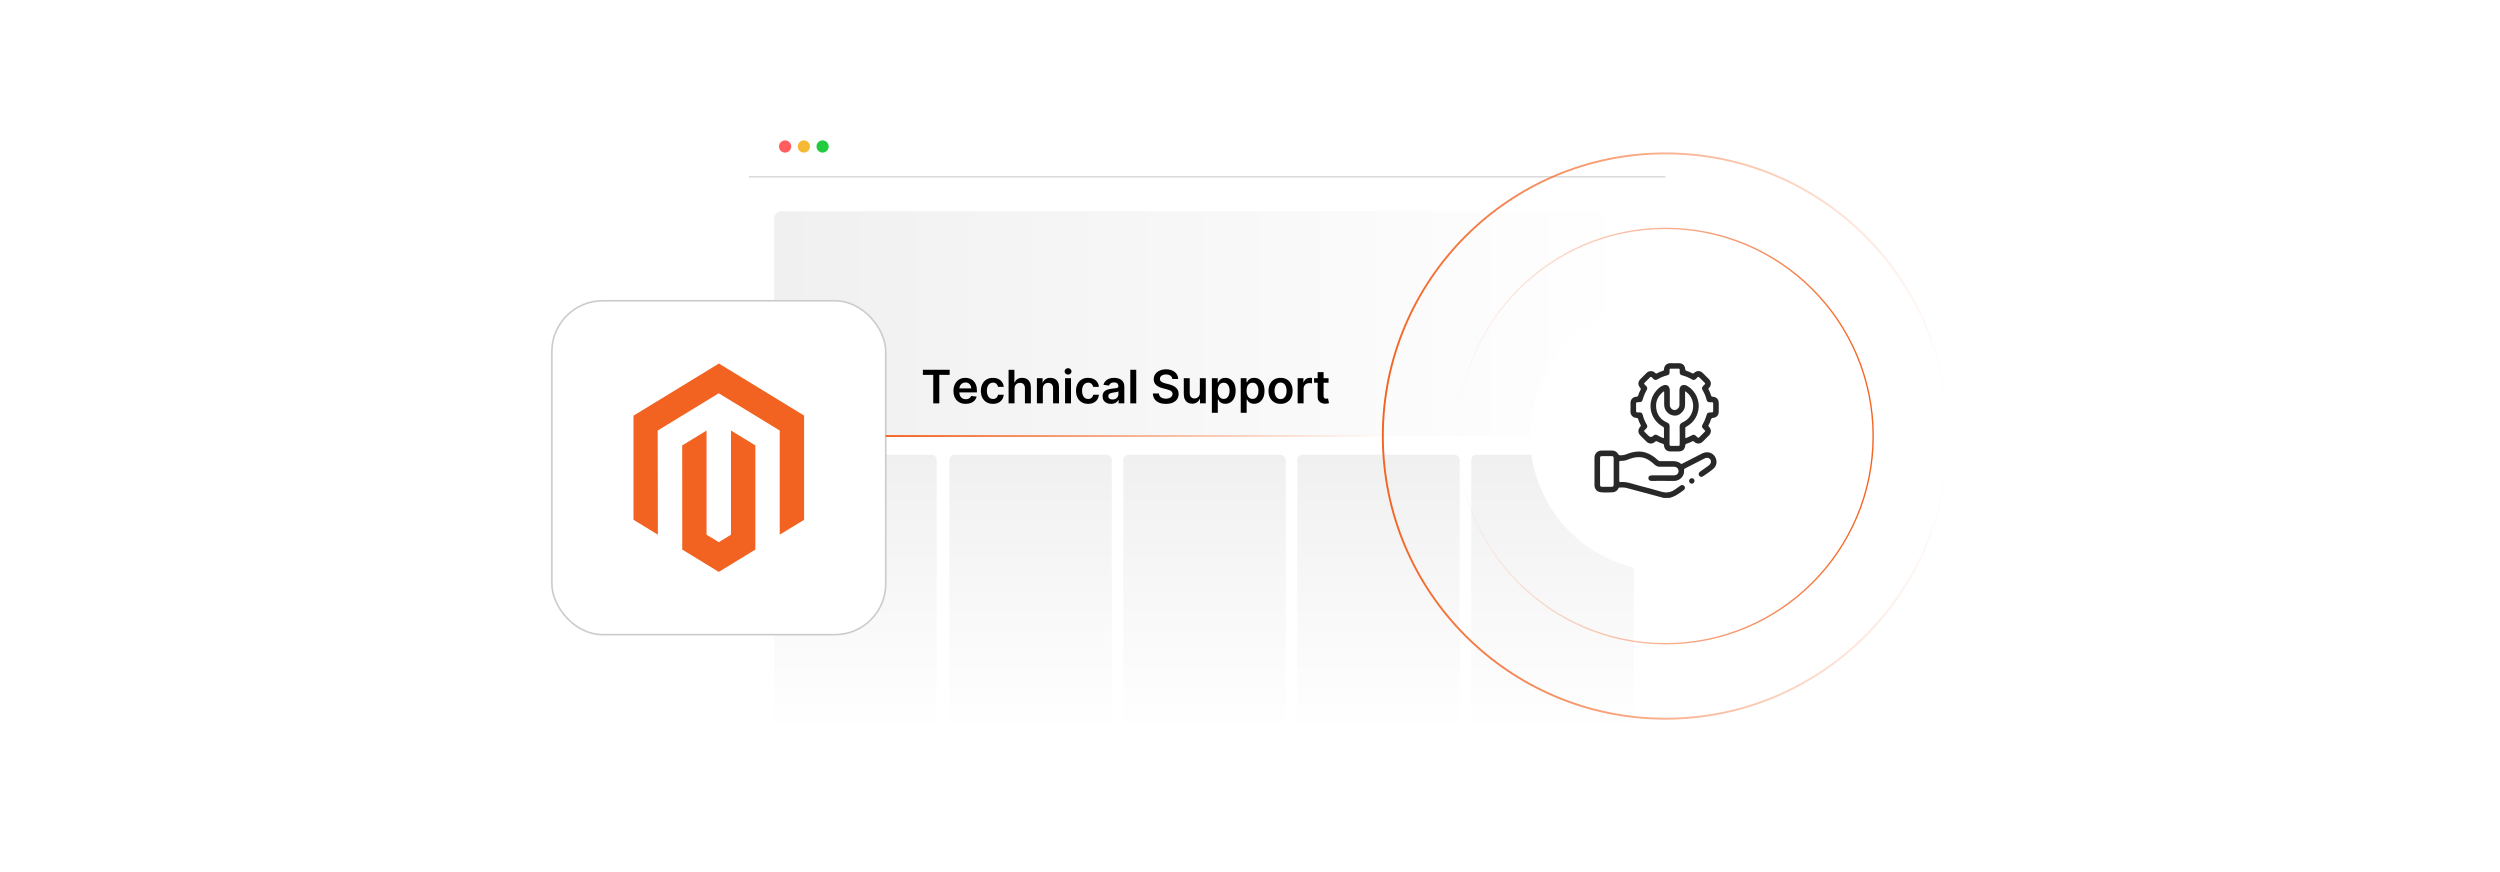 <?xml version="1.0" encoding="UTF-8"?><svg id="a" xmlns="http://www.w3.org/2000/svg" xmlns:xlink="http://www.w3.org/1999/xlink" viewBox="0 0 860 300"><defs><filter id="b" x="246.312" y="27.222" width="338.16" height="245.76" filterUnits="userSpaceOnUse"><feOffset dx="0" dy="0"/><feGaussianBlur result="c" stdDeviation="3.77"/><feFlood flood-color="#f26322" flood-opacity=".3"/><feComposite in2="c" operator="in"/><feComposite in="SourceGraphic"/></filter><linearGradient id="d" x1="266.322" y1="111.275" x2="561.991" y2="111.275" gradientUnits="userSpaceOnUse"><stop offset="0" stop-color="#f0f0f0"/><stop offset="1" stop-color="#fff"/></linearGradient><linearGradient id="e" x1="294.265" y1="252.107" x2="294.265" y2="156.426" gradientUnits="userSpaceOnUse"><stop offset="0" stop-color="#fff"/><stop offset="1" stop-color="#f0f0f0"/></linearGradient><linearGradient id="f" x1="354.52" x2="354.52" xlink:href="#e"/><linearGradient id="g" x1="414.363" x2="414.363" xlink:href="#e"/><linearGradient id="h" x1="474.205" x2="474.205" xlink:href="#e"/><linearGradient id="i" x1="534.047" x2="534.047" xlink:href="#e"/><filter id="j" x="512.256" y="89.406" width="121.2" height="121.2" filterUnits="userSpaceOnUse"><feOffset dx="0" dy="0"/><feGaussianBlur result="k" stdDeviation="4.642"/><feFlood flood-color="#f26322" flood-opacity=".3"/><feComposite in2="k" operator="in"/><feComposite in="SourceGraphic"/></filter><linearGradient id="l" x1="501.24" y1="150" x2="644.609" y2="150" gradientUnits="userSpaceOnUse"><stop offset="0" stop-color="#f26322" stop-opacity="0"/><stop offset="1" stop-color="#f26322"/></linearGradient><linearGradient id="m" x1="475.361" y1="150" x2="670.488" y2="150" gradientUnits="userSpaceOnUse"><stop offset="0" stop-color="#f26322"/><stop offset="1" stop-color="#f26322" stop-opacity="0"/></linearGradient><filter id="n" x="172.28" y="85.91" width="150.24" height="150.24" filterUnits="userSpaceOnUse"><feOffset dx="0" dy="0"/><feGaussianBlur result="o" stdDeviation="5.728"/><feFlood flood-color="#f26322" flood-opacity=".3"/><feComposite in2="o" operator="in"/><feComposite in="SourceGraphic"/></filter><linearGradient id="p" x1="304.693" x2="476.765" xlink:href="#m"/></defs><rect x="257.644" y="38.741" width="315.281" height="222.518" rx="9.939" ry="9.939" fill="#fff" filter="url(#b)"/><circle cx="270.073" cy="50.395" r="2.102" fill="#ff5d5e"/><circle cx="276.523" cy="50.395" r="2.102" fill="#f5b935"/><circle cx="282.973" cy="50.395" r="2.102" fill="#24cb3f"/><line x1="257.644" y1="60.834" x2="572.925" y2="60.834" fill="#fff" stroke="#ccc" stroke-miterlimit="10" stroke-width=".377"/><rect x="266.322" y="72.672" width="295.669" height="77.205" rx="2.5" ry="2.5" fill="url(#d)"/><rect x="266.322" y="156.426" width="55.887" height="95.681" rx="1.772" ry="1.772" fill="url(#e)"/><rect x="326.577" y="156.426" width="55.887" height="95.681" rx="1.772" ry="1.772" fill="url(#f)"/><rect x="386.419" y="156.426" width="55.887" height="95.681" rx="1.772" ry="1.772" fill="url(#g)"/><rect x="446.261" y="156.426" width="55.887" height="95.681" rx="1.772" ry="1.772" fill="url(#h)"/><rect x="506.104" y="156.426" width="55.887" height="95.681" rx="1.772" ry="1.772" fill="url(#i)"/><circle cx="572.925" cy="150" r="46.533" fill="#fff" filter="url(#j)"/><circle cx="572.925" cy="150" r="71.442" fill="none" stroke="url(#l)" stroke-miterlimit="10" stroke-width=".484"/><circle cx="572.925" cy="150" r="97.234" fill="none" stroke="url(#m)" stroke-miterlimit="10" stroke-width=".658"/><path d="M572.317,171.287c-4.306-1.154-8.613-2.309-12.919-3.46-.756-.202-1.529-.102-2.296-.118-.204-.004-.278.144-.356.296-.421.817-1.105,1.304-2.006,1.35-1.383.071-2.775.128-4.154-.032-1.235-.143-2.083-1.152-2.086-2.397-.008-3.166-.008-6.332-0-9.498.003-1.382,1.052-2.432,2.435-2.447,1.176-.013,2.352-.002,3.528-.004.992-.002,1.742.43,2.234,1.283.147.255.314.352.607.36.748.021,1.456-.081,2.162-.362,1.277-.509,2.595-.873,3.987-.924,1.814-.067,3.447.462,4.951,1.444.658.43,1.285.904,1.843,1.455.306.301.63.407,1.049.401,1.281-.019,2.563-.004,3.845-.008,1.102-.004,2.176.077,3.046.878.185.17.367.06.542-.029,1.797-.922,3.594-1.845,5.391-2.767.523-.268,1.038-.555,1.573-.797,2.202-.998,4.527.293,4.775,2.688.112,1.083-.315,2.029-1.145,2.73-1.107.934-2.325,1.721-3.517,2.541-.443.304-.997.17-1.284-.236-.318-.45-.236-.977.266-1.347.958-.707,1.934-1.39,2.905-2.079.351-.249.649-.535.794-.956.332-.964-.46-1.915-1.467-1.751-.254.041-.494.127-.725.245-2.185,1.124-4.367,2.252-6.56,3.36-.336.17-.455.378-.423.743.179,2.046-1.593,3.642-3.537,3.601-2.547-.053-5.096-.011-7.644-.015-.667-.001-1.062-.334-1.087-.892-.021-.491.272-.884.757-.974.235-.044.479-.054.719-.054,2.427-.004,4.855-.009,7.282.001.663.003,1.185-.211,1.478-.831.483-1.023-.237-2.115-1.421-2.128-1.598-.017-3.196-.022-4.794.003-.739.011-1.346-.208-1.881-.718-.644-.614-1.335-1.172-2.1-1.637-2.005-1.217-4.092-1.143-6.229-.43-.769.257-1.498.65-2.324.722-.36.031-.721.049-1.082.049-.277-0-.419.091-.419.39.005,2.171.003,4.342.002,6.513-0.0.224.057.401.326.377,2.309-.207,4.41.698,6.573,1.251,2.539.649,5.075,1.319,7.588,2.062,1.746.516,3.296.239,4.749-.802.576-.413,1.154-.822,1.733-1.231.238-.169.491-.304.797-.247.388.072.664.287.775.672.117.403.013.765-.32,1.011-1.552,1.144-3.071,2.355-5.035,2.747h-1.9ZM550.419,162.151c0,1.493-.002,2.985.001,4.478.002.692.139.831.814.833,1.01.003,2.02.003,3.03 0.0.652-.002.836-.18.836-.83.003-2.985.003-5.97-0-8.955-.001-.613-.158-.764-.787-.766-1.04-.004-2.081-.004-3.121 0-.656.003-.77.113-.772.762-.004,1.493-.001,2.985-.002,4.478Z" fill="#282828"/><path d="M567.883,127.656c.622.005,1.125.218,1.521.651.196.215.365.239.624.094.631-.356,1.301-.632,1.997-.836.248-.073.377-.19.383-.47.031-1.314.984-2.257,2.404-2.165.886.058,1.778.009,2.667.011,1.319.003,2.119.709,2.241,2.031.033.359.15.522.496.623.665.195,1.306.467,1.911.81.233.133.387.115.59-.076.981-.924,2.134-.907,3.086.031.687.677,1.371,1.358,2.047,2.046.898.915.922,2.101.046,3.023-.213.224-.253.391-.099.664.349.618.614,1.277.819,1.956.08.265.203.386.501.405,1.379.086,2.133.906,2.135,2.287.002.965.005,1.93-.001,2.894-.007,1.134-.713,1.969-1.838,2.087-.507.053-.771.224-.897.734-.152.613-.439,1.187-.746,1.741-.123.222-.091.367.081.553.94,1.02.92,2.139-.045,3.121-.666.677-1.335,1.351-2.016,2.014-.945.919-2.094.932-3.058.031-.195-.182-.345-.229-.59-.096-.649.355-1.335.632-2.041.853-.257.08-.342.222-.367.486-.136,1.452-.911,2.14-2.381,2.142-.874.001-1.749.002-2.623-0-1.369-.003-2.192-.723-2.31-2.071-.03-.346-.156-.498-.477-.595-.664-.201-1.305-.469-1.914-.804-.227-.124-.386-.129-.595.064-1.021.939-2.142.913-3.123-.054-.665-.656-1.327-1.316-1.982-1.983-.944-.961-.967-2.114-.052-3.088.185-.197.224-.349.091-.59-.351-.634-.631-1.302-.839-1.997-.08-.268-.211-.398-.503-.409-1.354-.051-2.235-1.041-2.145-2.428.057-.886.009-1.778.011-2.667.004-1.285.787-2.147,2.061-2.22.348-.02.502-.139.596-.467.197-.681.481-1.333.824-1.954.121-.219.101-.364-.073-.554-.952-1.04-.922-2.157.068-3.154.67-.673,1.344-1.342,2.014-2.015.424-.427.932-.652,1.503-.66ZM577.735,136.785h-.009c0-.874-.025-1.749.006-2.623.052-1.466,1.144-2.123,2.473-1.51.123.057.243.122.359.192,2.77,1.668,4.304,5.12,3.668,8.284-.505,2.513-1.882,4.399-4.12,5.652-.19.106-.369.197-.368.459.004,1.055.002,2.11-0,3.165-.001.277.124.354.371.241.411-.187.83-.359,1.23-.568,1.411-.738,1.414-.749,2.562.345.24.229.41.238.639-0.0.448-.468.917-.916,1.373-1.377.884-.895.862-.664.015-1.53-.538-.55-.593-.919-.201-1.568.486-.804.859-1.657,1.134-2.555.451-1.477.452-1.486,1.994-1.526.36-.009.478-.157.473-.492-.01-.633.001-1.266-.003-1.899-.007-1.279.121-1.076-1.071-1.093-.745-.011-1.038-.23-1.221-.945-.278-1.087-.689-2.118-1.263-3.084-.453-.763-.406-1.068.232-1.708.106-.107.205-.223.321-.318.278-.228.31-.443.035-.709-.629-.607-1.245-1.227-1.863-1.845-.185-.185-.354-.199-.541-.005-.209.217-.421.432-.643.636-.375.344-.768.421-1.203.161-1.122-.669-2.31-1.164-3.577-1.482-.485-.122-.705-.46-.722-.972-.011-.301-.009-.603-.004-.904.004-.262-.116-.392-.379-.392-.904.001-1.809.001-2.713-0-.261-0-.387.122-.384.387.004.317.007.633-.006.95-.019.474-.255.816-.716.931-1.268.316-2.454.816-3.578,1.48-.453.268-.842.183-1.236-.186-.198-.185-.393-.375-.576-.575-.209-.228-.393-.223-.608-.002-.472.487-.96.959-1.437,1.441-.818.827-.799.631-.01,1.432.601.611.648.929.204,1.676-.457.768-.823,1.577-1.078,2.432-.458,1.535-.452,1.545-2.036,1.594-.338.011-.451.142-.446.462.011.693.005,1.387.002,2.08-.004,1.062-.018.936.919.943.105.001.211-.002.317.002.545.018.896.258,1.025.782.302,1.224.768,2.376,1.426,3.453.278.456.209.889-.156,1.283-.184.199-.373.396-.575.576-.251.223-.233.412.004.639.447.427.876.872,1.314,1.308q.818.816,1.655.01c.496-.477.853-.521,1.459-.165.547.321,1.112.606,1.696.85.438.183.501.14.504-.322.005-.95-.009-1.899.008-2.849.006-.331-.12-.508-.409-.668-4.638-2.566-5.648-8.6-2.092-12.527.66-.729,1.407-1.374,2.361-1.7,1.004-.343,1.809.114,2.071,1.133.084.327.078.656.077.988-.003,1.568-.018,3.135.003,4.703.011.845.701,1.593,1.49,1.691.725.091,1.529-.487,1.754-1.283.056-.199.067-.416.069-.625.008-.784.003-1.568.003-2.352ZM574.332,149.648c0,1.055.017,2.111-.008,3.166-.011.444.158.581.581.568.738-.023,1.477-.005,2.216-.006.686-.001.689-.004.689-.671.001-1.945.033-3.89-.015-5.834-.02-.833.283-1.271,1.052-1.606,4.19-1.823,4.87-7.678,1.236-10.426-.102-.077-.203-.236-.342-.165-.139.071-.07.246-.07.375-.004,1.387-0,2.774-.004,4.161-.003.841-.246,1.617-.77,2.27-.842,1.05-1.917,1.689-3.303,1.447-1.864-.326-3.108-1.877-3.118-3.782-.007-1.387-0-2.774-.004-4.161-0-.112.058-.274-.087-.316-.072-.021-.192.066-.271.129-1.881,1.499-2.7,3.464-2.344,5.826.34,2.255,1.656,3.838,3.749,4.744.578.25.834.627.82,1.252-.023,1.01-.006,2.02-.006,3.03Z" fill="#282828"/><path d="M581.051,165.422c.009-.529.431-.943.95-.932.511.01.931.451.923.969-.008.508-.462.95-.96.935-.522-.015-.922-.441-.913-.972Z" fill="#282828"/><rect x="189.841" y="103.467" width="114.852" height="114.852" rx="17.477" ry="17.477" fill="#fff" filter="url(#n)" stroke="#ccc" stroke-miterlimit="10" stroke-width=".573"/><polygon points="247.297 125.049 217.921 142.985 217.921 178.81 226.307 183.938 226.248 148.105 247.238 135.289 268.227 148.105 268.227 183.922 276.613 178.81 276.613 142.954 247.297 125.049" fill="#f26322"/><polygon points="251.456 183.93 247.267 186.505 243.056 183.953 243.056 148.105 234.678 153.225 234.692 189.058 247.26 196.738 259.842 189.058 259.842 153.225 251.456 148.105 251.456 183.93" fill="#f26322"/><line x1="304.693" y1="150" x2="476.765" y2="150" fill="none" stroke="url(#p)" stroke-miterlimit="10" stroke-width=".658"/><path d="M317.467,128.956v-1.755h9.219v1.755h-3.571v9.8h-2.076v-9.8h-3.571Z"/><path d="M332.204,138.925c-.869,0-1.618-.182-2.248-.544-.63-.363-1.114-.878-1.453-1.546-.338-.668-.507-1.455-.507-2.361,0-.891.17-1.675.51-2.35.34-.675.817-1.202,1.43-1.58.613-.378,1.333-.567,2.161-.567.534,0,1.039.086,1.515.257.476.171.897.435,1.264.792.367.357.655.811.866,1.363.21.551.316,1.206.316,1.966v.626h-7.103v-1.377h5.145c-.003-.391-.088-.74-.253-1.047-.166-.306-.396-.548-.691-.725s-.639-.265-1.03-.265c-.417,0-.784.101-1.1.302s-.561.464-.736.79c-.175.326-.264.682-.268,1.069v1.202c0,.504.092.935.276,1.295.184.359.442.634.773.824.331.19.718.285,1.162.285.297,0,.566-.042.807-.127.241-.085.45-.209.626-.375s.31-.371.4-.615l1.907.215c-.121.504-.349.943-.685,1.317-.337.374-.767.664-1.29.869-.522.205-1.121.308-1.794.308Z"/><path d="M341.564,138.925c-.865,0-1.607-.19-2.226-.57s-1.094-.906-1.427-1.577-.499-1.445-.499-2.322c0-.88.169-1.658.507-2.333.339-.675.817-1.202,1.436-1.58.619-.378,1.351-.567,2.198-.567.703,0,1.327.129,1.87.387.543.257.977.621,1.3,1.089.324.468.508,1.015.553,1.639h-1.952c-.079-.417-.266-.766-.561-1.046s-.69-.42-1.182-.42c-.417,0-.784.112-1.1.336-.316.224-.561.544-.736.962-.175.417-.262.917-.262,1.5,0,.591.086,1.098.26,1.52.173.423.416.749.731.976s.684.341,1.108.341c.301,0,.571-.057.81-.172s.44-.281.601-.499.273-.483.333-.795h1.952c-.049.613-.229,1.156-.541,1.627-.312.472-.737.841-1.275,1.106-.538.265-1.17.398-1.895.398Z"/><path d="M348.999,133.678v5.078h-2.042v-11.555h1.997v4.361h.102c.203-.489.518-.875.945-1.159.427-.284.971-.426,1.633-.426.602,0,1.127.126,1.574.378.448.252.795.621,1.041,1.106.247.485.37,1.078.37,1.777v5.518h-2.042v-5.202c0-.583-.149-1.037-.448-1.363-.299-.325-.718-.488-1.255-.488-.361,0-.684.078-.968.234-.284.156-.506.381-.665.674-.16.293-.24.649-.24,1.066Z"/><path d="M358.737,133.678v5.078h-2.042v-8.666h1.952v1.473h.102c.199-.485.518-.871.956-1.157.439-.286.981-.429,1.628-.429.598,0,1.12.128,1.565.384s.792.626,1.038,1.111c.247.485.368,1.074.364,1.766v5.518h-2.042v-5.202c0-.579-.149-1.033-.449-1.36-.299-.327-.712-.491-1.238-.491-.357,0-.674.078-.951.234-.276.156-.493.381-.649.674-.156.293-.234.649-.234,1.066Z"/><path d="M367.408,128.86c-.324,0-.602-.109-.835-.327-.233-.218-.35-.479-.35-.784s.116-.565.35-.781.511-.324.835-.324c.327,0,.606.109.838.327s.347.479.347.784-.115.565-.347.781-.511.324-.838.324ZM366.382,138.756v-8.666h2.042v8.666h-2.042Z"/><path d="M374.303,138.925c-.865,0-1.607-.19-2.226-.57s-1.094-.906-1.427-1.577-.499-1.445-.499-2.322c0-.88.169-1.658.507-2.333.339-.675.817-1.202,1.436-1.58.619-.378,1.351-.567,2.198-.567.703,0,1.327.129,1.87.387.543.257.977.621,1.3,1.089.324.468.508,1.015.553,1.639h-1.952c-.079-.417-.266-.766-.561-1.046s-.69-.42-1.182-.42c-.417,0-.784.112-1.1.336-.316.224-.561.544-.736.962-.175.417-.262.917-.262,1.5,0,.591.086,1.098.26,1.52.173.423.416.749.731.976s.684.341,1.108.341c.301,0,.571-.057.81-.172s.44-.281.601-.499.273-.483.333-.795h1.952c-.049.613-.229,1.156-.541,1.627-.312.472-.737.841-1.275,1.106-.538.265-1.17.398-1.895.398Z"/><path d="M382.19,138.931c-.549,0-1.043-.099-1.481-.296-.438-.198-.784-.49-1.038-.877s-.381-.865-.381-1.433c0-.489.09-.893.271-1.213s.427-.576.739-.768c.312-.191.665-.337,1.058-.437s.8-.172,1.221-.217c.508-.053.92-.101,1.236-.144.316-.043.546-.111.691-.203.145-.092.217-.236.217-.431v-.034c0-.425-.126-.754-.378-.987-.252-.233-.615-.35-1.089-.35-.5,0-.896.109-1.188.327s-.488.476-.59.773l-1.907-.271c.15-.526.398-.967.745-1.323s.769-.623,1.27-.801c.5-.179,1.053-.268,1.659-.268.417,0,.833.049,1.247.147.414.098.792.258,1.134.482.342.224.618.527.827.911.208.383.313.863.313,1.438v5.8h-1.963v-1.19h-.068c-.124.241-.298.465-.522.674-.224.208-.504.376-.84.502-.337.126-.731.189-1.182.189ZM382.72,137.43c.41,0,.766-.082,1.066-.246s.533-.381.697-.651c.164-.271.246-.566.246-.886v-1.021c-.064.053-.172.102-.325.147-.152.045-.322.085-.51.118-.189.034-.374.064-.559.09-.185.026-.344.049-.479.068-.305.042-.578.109-.818.203-.241.094-.431.225-.57.392s-.208.383-.208.646c0,.376.137.66.412.852.274.192.625.288,1.049.288Z"/><path d="M390.867,127.201v11.555h-2.042v-11.555h2.042Z"/><path d="M403.279,130.378c-.053-.493-.273-.876-.663-1.151-.39-.274-.894-.412-1.515-.412-.436,0-.81.066-1.123.197-.312.132-.551.31-.717.536s-.25.483-.254.773c0,.241.056.45.167.626s.263.326.454.448c.192.123.404.225.638.308s.468.152.705.208l1.083.271c.436.102.857.239,1.261.412.404.173.767.391,1.089.654.321.263.576.581.764.954.189.372.282.809.282,1.309,0,.677-.173,1.272-.519,1.786-.347.514-.846.914-1.498,1.202-.653.288-1.441.432-2.367.432-.899,0-1.679-.139-2.339-.417-.66-.278-1.175-.685-1.545-1.219-.371-.534-.571-1.185-.601-1.952h2.059c.03.402.154.737.373,1.004s.503.466.855.598c.352.132.746.197,1.182.197.455,0,.855-.068,1.199-.206.344-.137.613-.329.81-.576.195-.246.295-.535.299-.866-.004-.301-.092-.55-.266-.748-.173-.198-.414-.363-.725-.497-.31-.134-.672-.253-1.086-.358l-1.315-.338c-.952-.245-1.703-.616-2.254-1.114-.551-.498-.827-1.161-.827-1.989,0-.681.185-1.277.556-1.789.371-.511.875-.909,1.515-1.193.64-.284,1.364-.426,2.172-.426.82,0,1.539.142,2.158.426.618.284,1.105.677,1.458,1.179.353.502.536,1.079.548,1.73h-2.015Z"/><path d="M412.745,135.111v-5.021h2.043v8.666h-1.98v-1.54h-.09c-.196.485-.517.882-.962,1.19-.446.308-.994.462-1.645.462-.568,0-1.069-.127-1.504-.381s-.774-.624-1.019-1.111-.366-1.077-.366-1.769v-5.518h2.042v5.202c0,.549.15.985.451,1.309.301.324.696.485,1.185.485.301,0,.593-.073.875-.22.282-.146.514-.366.696-.657s.273-.657.273-1.097Z"/><path d="M416.887,142.005v-11.915h2.008v1.433h.119c.104-.21.254-.435.445-.674.191-.239.451-.443.778-.615.327-.171.745-.257,1.253-.257.669,0,1.273.17,1.813.511s.969.843,1.286,1.506c.318.664.477,1.477.477,2.44,0,.952-.156,1.76-.469,2.426-.312.665-.737,1.173-1.275,1.523-.537.35-1.147.525-1.827.525-.497,0-.909-.083-1.236-.248-.327-.166-.589-.366-.787-.601-.197-.235-.351-.458-.459-.668h-.085v4.615h-2.042ZM418.889,134.423c0,.56.08,1.051.24,1.473s.392.75.694.984c.303.235.67.352,1.103.352.451,0,.829-.121,1.134-.364s.535-.576.691-.999c.156-.423.234-.906.234-1.447,0-.538-.077-1.016-.231-1.433s-.384-.745-.689-.981-.685-.355-1.14-.355c-.436,0-.807.115-1.111.344s-.535.551-.691.965c-.156.414-.234.9-.234,1.461Z"/><path d="M426.811,142.005v-11.915h2.008v1.433h.119c.104-.21.254-.435.445-.674.191-.239.451-.443.778-.615.327-.171.745-.257,1.253-.257.669,0,1.273.17,1.813.511s.969.843,1.286,1.506c.318.664.477,1.477.477,2.44,0,.952-.156,1.76-.469,2.426-.312.665-.737,1.173-1.275,1.523-.537.35-1.147.525-1.827.525-.497,0-.909-.083-1.236-.248-.327-.166-.589-.366-.787-.601-.197-.235-.351-.458-.459-.668h-.085v4.615h-2.042ZM428.813,134.423c0,.56.08,1.051.24,1.473s.392.75.694.984c.303.235.67.352,1.103.352.451,0,.829-.121,1.134-.364s.535-.576.691-.999c.156-.423.234-.906.234-1.447,0-.538-.077-1.016-.231-1.433s-.384-.745-.689-.981-.685-.355-1.14-.355c-.436,0-.807.115-1.111.344s-.535.551-.691.965c-.156.414-.234.9-.234,1.461Z"/><path d="M440.514,138.925c-.846,0-1.579-.186-2.2-.559-.62-.373-1.101-.894-1.441-1.563s-.511-1.452-.511-2.347c0-.895.17-1.679.511-2.353s.821-1.196,1.441-1.568c.621-.372,1.355-.559,2.2-.559.847,0,1.58.186,2.2.559.621.373,1.102.895,1.442,1.568.34.673.51,1.458.51,2.353,0,.895-.17,1.678-.51,2.347-.341.669-.821,1.19-1.442,1.563-.62.372-1.353.559-2.2.559ZM440.526,137.289c.459,0,.843-.127,1.15-.381.309-.254.539-.595.691-1.024s.229-.907.229-1.433c0-.53-.076-1.011-.229-1.441s-.383-.774-.691-1.03c-.308-.256-.691-.384-1.15-.384-.471,0-.86.128-1.171.384s-.542.599-.694,1.03c-.151.431-.228.911-.228,1.441,0,.526.076,1.004.228,1.433.152.429.384.77.694,1.024s.7.381,1.171.381Z"/><path d="M446.394,138.756v-8.666h1.98v1.444h.091c.158-.5.43-.887.815-1.159.385-.273.826-.409,1.322-.409.113,0,.24.005.381.014.142.009.259.023.352.043v1.878c-.086-.03-.223-.057-.408-.082-.186-.024-.366-.037-.539-.037-.372,0-.706.08-1.002.24-.295.16-.527.381-.696.663-.169.282-.254.607-.254.976v5.095h-2.042Z"/><path d="M457.023,130.09v1.58h-4.982v-1.58h4.982ZM453.271,128.014h2.042v8.136c0,.274.043.484.127.629.085.145.196.244.336.296.139.053.293.079.463.079.128,0,.245-.01.352-.028.107-.019.189-.036.245-.051l.344,1.597c-.108.038-.264.079-.465.124-.201.045-.447.071-.736.079-.512.015-.973-.063-1.383-.234-.409-.171-.734-.437-.973-.798-.239-.361-.356-.812-.352-1.354v-8.474Z"/></svg>